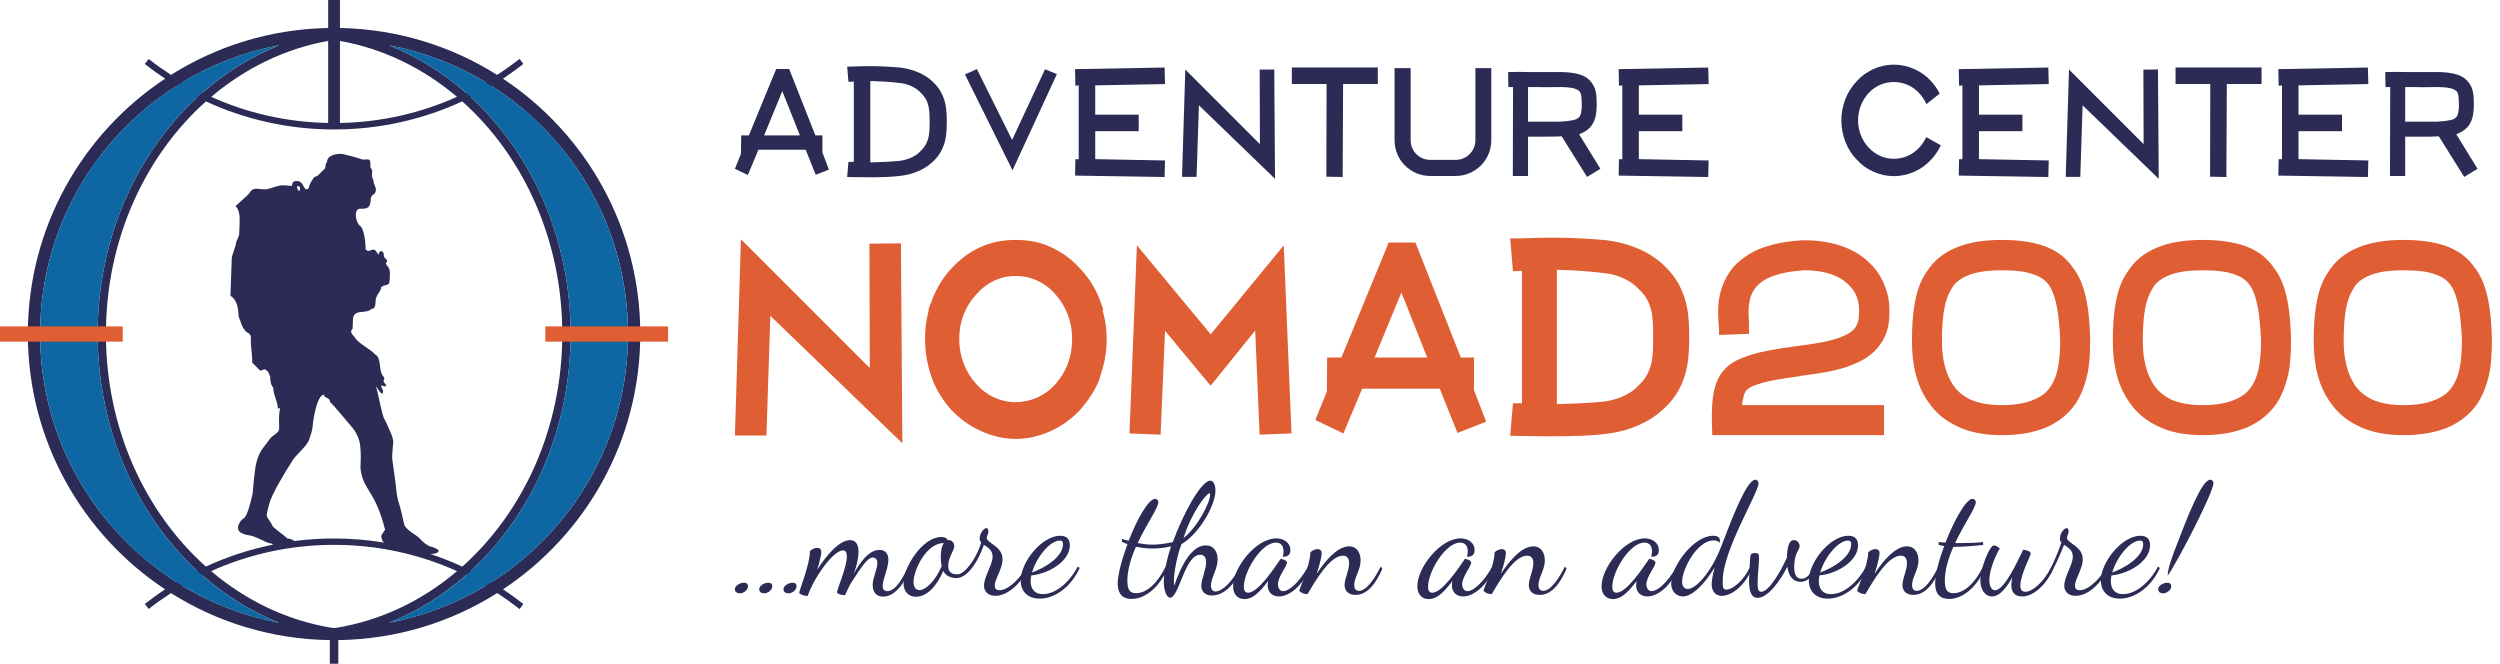 <svg width="226" height="60" viewBox="0 0 226 60" fill="none" xmlns="http://www.w3.org/2000/svg">
<path d="M44.443 52.622C43.835 52.256 43.212 51.912 42.575 51.593C48.073 46.517 51.582 38.818 51.582 30.196C51.582 21.569 48.071 13.868 42.57 8.792C43.207 8.473 43.829 8.129 44.437 7.764C51.85 12.479 56.773 20.761 56.773 30.196C56.773 39.629 51.853 47.907 44.443 52.622ZM35.175 56.295C37.702 55.289 40.038 53.829 42.11 52.008C42.718 52.306 43.312 52.628 43.894 52.969C41.252 54.56 38.31 55.701 35.175 56.295ZM34.015 56.49C34.296 56.45 34.575 56.401 34.853 56.352C34.575 56.401 34.296 56.45 34.015 56.49ZM26.345 56.485C26.088 56.448 25.835 56.403 25.581 56.359C25.834 56.403 26.088 56.448 26.345 56.485ZM27.593 56.638C27.361 56.615 27.131 56.584 26.901 56.556C27.131 56.584 27.361 56.615 27.593 56.638ZM29.048 56.738C28.803 56.727 28.561 56.71 28.318 56.693C28.561 56.71 28.803 56.727 29.048 56.738ZM18.296 52.006C20.372 53.831 22.713 55.294 25.247 56.299C22.103 55.706 19.153 54.565 16.505 52.97C17.089 52.627 17.686 52.305 18.296 52.006ZM3.624 30.196C3.624 20.76 8.547 12.479 15.961 7.764C16.571 8.131 17.196 8.476 17.836 8.796C12.337 13.871 8.828 21.572 8.828 30.196C8.828 38.816 12.335 46.514 17.83 51.589C17.19 51.91 16.565 52.255 15.955 52.622C8.545 47.907 3.624 39.629 3.624 30.196ZM25.252 4.09C22.719 5.095 20.378 6.556 18.301 8.381C17.69 8.082 17.094 7.76 16.51 7.418C19.158 5.823 22.108 4.682 25.252 4.09ZM26.383 3.9C26.08 3.943 25.78 3.995 25.481 4.049C25.78 3.995 26.08 3.943 26.383 3.9ZM27.615 3.75C27.32 3.778 27.029 3.816 26.738 3.854C27.029 3.816 27.32 3.778 27.615 3.75ZM29.667 3.636C29.106 3.647 28.55 3.675 27.998 3.72C28.55 3.675 29.106 3.647 29.667 3.636V3.636ZM33.602 3.847C33.333 3.813 33.064 3.777 32.792 3.75C33.064 3.777 33.333 3.813 33.602 3.847ZM32.539 3.731C31.942 3.679 31.338 3.648 30.731 3.636V3.636C31.339 3.648 31.942 3.679 32.539 3.731ZM43.887 7.417C43.306 7.758 42.712 8.079 42.105 8.376C40.034 6.558 37.7 5.1 35.175 4.095C38.308 4.689 41.248 5.828 43.887 7.417ZM30.731 11.117V3.698C34.66 4.399 38.268 6.175 41.311 8.753C38.072 10.21 34.494 11.044 30.731 11.117ZM29.667 11.117C25.905 11.045 22.33 10.212 19.094 8.757C22.135 6.18 25.741 4.403 29.667 3.7V11.117ZM38.891 50.077C39.239 50.088 39.641 50.014 39.649 49.768C39.65 49.659 39.071 49.412 38.871 49.402C38.607 49.292 38.188 48.973 37.89 48.623C37.693 48.398 36.754 47.947 36.553 47.459C36.409 46.865 36.213 45.926 36.091 45.582C35.845 44.871 35.829 44.249 35.745 43.583C35.422 41.007 35.391 41.843 35.54 40.058C35.638 39.692 35.148 38.703 34.773 37.921C34.551 37.669 34.208 35.642 33.994 34.918C34.038 34.966 34.602 35.96 34.62 35.432C34.63 35.136 34.448 35.064 34.457 34.825C34.689 34.951 35.114 35.011 34.806 34.681C34.48 34.333 34.913 34.314 34.667 34.045C34.184 33.548 34.532 32.385 33.925 32.049C33.417 31.512 32.73 31.261 32.172 30.65C32.023 30.333 31.496 30.067 31.877 29.714C31.887 29.453 31.897 29.189 31.904 28.927C31.942 27.834 33.025 28.462 33.604 27.922C33.933 27.934 33.943 27.497 33.953 27.194C33.971 26.651 34.44 26.384 34.457 25.963C34.779 25.662 35.199 25.91 35.218 25.389C35.234 24.88 35.355 24.395 34.986 23.993C34.759 23.749 34.993 23.809 35.002 23.531C34.858 23.376 34.689 23.283 34.695 23.059C34.709 22.619 34.249 22.56 34.232 23.044C34.075 22.868 33.963 22.572 33.786 22.566C33.469 22.555 33.349 22.855 33.048 22.54C33.062 22.117 32.953 20.627 32.505 20.38C32.072 19.916 32.006 18.851 32.563 18.869C33.289 18.894 33.492 18.731 33.518 17.978C33.533 17.528 33.966 17.65 33.981 17.18C33.992 16.886 33.751 16.613 33.761 16.322C33.574 15.908 33.63 15.86 33.648 15.391C33.511 15.1 33.473 15.295 33.486 14.924C33.513 14.098 33.126 14.552 32.661 14.387C32.117 14.194 31.571 14.065 30.93 13.912C30.386 13.892 29.584 14.007 29.561 14.651C29.318 14.889 29.547 15.225 29.214 15.38C28.999 15.577 28.736 15.983 28.453 15.974C28.241 16.17 27.928 16.711 27.917 17C27.427 17.468 27.536 16.385 26.876 16.363C26.566 16.352 26.412 16.442 26.399 16.809C26.148 16.8 25.904 16.758 25.656 16.749C25.101 16.73 24.654 17.01 24.098 17.106C23.565 17.198 22.914 16.772 22.538 17.464C22.557 17.507 21.388 18.537 21.297 18.624C21.678 19.042 21.678 19.608 21.659 20.163C21.647 20.515 21.642 20.706 21.628 21.085C21.616 21.466 21.329 21.708 21.314 22.139C21.215 22.494 20.959 23.092 20.949 23.376C20.912 24.443 20.871 25.628 20.834 26.746C21.439 27.076 21.575 28.009 21.556 28.575C21.805 29.119 21.791 29.496 22.248 29.987C22.658 30.209 22.699 30.314 22.682 30.786C22.66 31.444 22.821 32.112 22.798 32.779C23.071 33.059 23.259 33.227 23.515 33.495C23.834 33.508 23.844 33.233 24.116 33.517C24.34 33.639 24.268 33.824 24.424 33.99C24.41 34.368 24.473 34.813 24.712 35.063C24.69 35.688 25.13 36.325 25.109 36.926C25.599 36.944 25.132 36.335 25.237 38.692C25.255 39.128 24.806 39.23 24.466 39.592C23.796 40.531 23.378 40.775 23.107 42.133C23.043 42.448 22.846 44.355 22.835 44.644C22.232 47.276 22.036 46.693 21.757 47.099C21.27 47.81 21.525 48.212 22.428 48.384C23.054 48.404 24.073 49.127 24.577 49.145C24.612 49.182 24.654 49.207 24.696 49.232C22.57 49.66 20.532 50.332 18.612 51.218C13.107 46.302 9.575 38.714 9.575 30.196C9.575 21.673 13.11 14.083 18.619 9.167C22.142 10.793 26.064 11.704 30.199 11.704C34.336 11.704 38.261 10.792 41.786 9.164C47.297 14.08 50.832 21.673 50.832 30.196C50.832 38.717 47.3 46.306 41.792 51.221C40.852 50.787 39.884 50.406 38.891 50.077ZM26.859 16.825C26.988 16.797 27.077 16.847 27.133 16.973C27.114 17.497 26.848 17.183 26.859 16.825ZM25.986 48.68C25.741 48.419 24.727 47.746 24.625 47.528C24.148 46.499 23.923 47.065 24.326 45.609C24.517 44.739 25.754 42.706 26.419 41.673C26.702 41.159 27.558 40.511 27.878 39.903C28.053 39.495 28.26 38.805 28.27 38.518C28.284 38.082 28.644 35.661 29.297 35.684C29.285 36.038 29.845 35.883 29.83 36.347C30.043 36.464 31.494 38.262 31.754 38.544C32.186 39.001 32.502 39.699 32.565 40.305C32.642 41.056 32.613 41.562 32.586 42.336C32.808 44.344 33.896 44.238 34.813 47.894C34.407 48.449 34.407 48.429 34.577 48.903C34.63 48.958 34.676 49.006 34.72 49.05C33.248 48.808 31.739 48.679 30.199 48.679C28.984 48.679 27.787 48.758 26.613 48.909C26.471 48.794 26.211 48.687 25.986 48.68ZM30.055 56.763C25.976 56.11 22.231 54.294 19.089 51.63C22.479 50.104 26.239 49.254 30.199 49.254C34.16 49.254 37.924 50.104 41.317 51.632C38.17 54.298 34.421 56.113 30.335 56.762C31.51 56.756 32.664 56.67 33.797 56.518C32.62 56.677 31.42 56.767 30.199 56.767C30.151 56.767 30.103 56.763 30.055 56.763ZM57.881 30.196C57.881 20.554 52.948 12.068 45.472 7.113C46.103 6.694 46.717 6.251 47.311 5.783L46.969 5.32C46.316 5.835 45.637 6.316 44.937 6.77C40.809 4.168 35.948 2.629 30.731 2.53V-3.43323e-05H29.667V2.53C24.449 2.629 19.587 4.168 15.459 6.77C14.767 6.321 14.094 5.844 13.447 5.335L13.087 5.783C13.681 6.251 14.294 6.694 14.926 7.112C7.449 12.068 2.517 20.554 2.517 30.196C2.517 39.834 7.447 48.318 14.92 53.274C14.29 53.691 13.679 54.134 13.087 54.6L13.447 55.05C14.093 54.542 14.764 54.066 15.455 53.617C19.623 56.246 24.539 57.792 29.815 57.864V60H30.582V57.864C35.858 57.792 40.775 56.246 44.943 53.616C45.64 54.069 46.318 54.55 46.969 55.064L47.311 54.6C46.719 54.134 46.107 53.691 45.478 53.274C52.951 48.317 57.881 39.834 57.881 30.196Z" fill="#2B2B55"/>
<path d="M25.264 4.085C12.944 6.396 3.624 17.207 3.624 30.196C3.624 43.185 12.944 53.993 25.264 56.306C15.691 52.516 8.828 42.256 8.828 30.196C8.828 18.133 15.691 7.876 25.264 4.085Z" fill="#0E67A3"/>
<path d="M35.157 4.087C44.724 7.884 51.582 18.137 51.582 30.196C51.582 42.251 44.724 52.505 35.157 56.302C47.463 53.98 56.773 43.175 56.773 30.196C56.773 17.215 47.463 6.41 35.157 4.087Z" fill="#0E67A3"/>
<path d="M0 30.887H11.098V29.503H0V30.887Z" fill="#DF5E33"/>
<path d="M49.299 30.887H60.395V29.503H49.299V30.887Z" fill="#DF5E33"/>
<path d="M66.434 53.258C66.434 52.949 66.885 52.681 67.251 52.681C67.476 52.681 67.616 52.765 67.616 53.018C67.616 53.3 67.251 53.638 66.885 53.638C66.646 53.638 66.434 53.526 66.434 53.258Z" fill="#2B2B55"/>
<path d="M68.632 53.258C68.632 52.949 69.082 52.681 69.448 52.681C69.673 52.681 69.814 52.765 69.814 53.018C69.814 53.3 69.448 53.638 69.082 53.638C68.843 53.638 68.632 53.526 68.632 53.258Z" fill="#2B2B55"/>
<path d="M70.828 53.258C70.828 52.949 71.278 52.681 71.644 52.681C71.869 52.681 72.009 52.765 72.009 53.018C72.009 53.3 71.644 53.638 71.278 53.638C71.039 53.638 70.828 53.526 70.828 53.258Z" fill="#2B2B55"/>
<path d="M75.668 53.526C75.668 53.272 76.555 51.275 76.555 50.289C76.555 49.965 76.456 49.754 76.203 49.754C75.387 49.754 73.698 51.978 73.009 53.878C72.742 53.878 72.249 53.723 72.249 53.582C72.249 53.37 73.206 51.062 73.22 49.825C73.333 49.698 73.6 49.53 73.867 49.53C74.121 49.53 74.247 49.669 74.247 49.895C74.247 50.148 74.093 50.796 73.881 51.499C74.641 50.303 75.837 48.826 76.85 48.826C77.427 48.826 77.61 49.318 77.61 49.895C77.61 50.612 77.329 51.499 77.174 51.88C77.765 50.809 78.553 49.712 79.51 49.712C80.101 49.712 80.311 50.135 80.311 50.612C80.311 51.358 79.791 52.371 79.791 52.962C79.791 53.215 79.89 53.441 80.214 53.441C80.987 53.441 81.662 52.175 82.099 51.217L82.268 51.414C81.818 52.597 80.959 53.934 79.833 53.934C79.172 53.934 78.891 53.469 78.891 52.906C78.891 52.216 79.313 51.457 79.313 50.908C79.313 50.542 79.116 50.401 78.905 50.401C78.441 50.401 77.933 51.161 77.062 52.498C76.766 52.949 76.569 53.427 76.386 53.807C76.161 53.807 75.668 53.723 75.668 53.526Z" fill="#2B2B55"/>
<path d="M85.129 51.176C85.073 50.95 85.045 50.697 85.045 50.374C85.045 49.74 85.157 49.333 85.312 49.093C83.722 49.093 82.582 51.555 82.582 52.625C82.582 53.061 82.779 53.343 83.117 53.343C83.75 53.343 84.623 52.386 85.129 51.176ZM86.55 51.922C87.282 51.922 88.365 50.276 88.703 49.037C88.618 48.952 88.562 48.84 88.562 48.699C88.562 48.136 88.999 47.742 89.153 47.742C89.35 47.742 89.35 47.982 89.35 48.08C89.35 48.179 89.196 48.544 89.196 48.6C89.196 49.122 90.631 49.36 90.631 50.556C90.631 51.414 89.927 52.343 89.927 52.935C89.927 53.272 90.124 53.356 90.35 53.356C91.236 53.356 92.39 52.077 92.741 51.26L92.925 51.401C92.39 52.597 91.18 53.863 89.984 53.863C89.35 53.863 88.956 53.497 88.956 52.948C88.956 52.118 89.73 51.063 89.73 50.317C89.73 49.712 89.294 49.501 88.942 49.248C88.52 50.529 87.535 52.259 86.466 52.259C85.931 52.259 85.495 52.048 85.27 51.611C84.679 52.991 83.793 53.947 82.807 53.947C82.089 53.947 81.681 53.441 81.681 52.724C81.681 51.232 83.412 48.544 85.087 48.544C85.438 48.544 85.607 48.671 85.692 48.84C85.72 48.826 85.748 48.826 85.79 48.826C86.142 48.826 86.269 49.205 86.269 49.375C86.269 49.727 85.72 50.401 85.72 51.147C85.72 51.667 85.959 51.922 86.55 51.922Z" fill="#2B2B55"/>
<path d="M93.296 51.752C94.295 51.401 96.096 50.401 96.096 49.192C96.096 48.981 96.04 48.867 95.8 48.867C94.9 48.867 93.676 50.415 93.296 51.752ZM93.225 52.019C93.184 52.203 93.169 52.386 93.169 52.527C93.169 53.103 93.409 53.708 94.281 53.708C95.477 53.708 96.729 52.568 97.433 51.217L97.602 51.344C96.842 53.033 95.378 54.116 93.986 54.116C92.846 54.116 92.269 53.399 92.269 52.484C92.269 50.809 94.182 48.432 95.843 48.432C96.279 48.432 96.715 48.6 96.715 49.29C96.715 50.726 94.829 51.865 93.225 52.019Z" fill="#2B2B55"/>
<path d="M106.994 48.643C108.288 47.601 109.4 45.421 109.4 44.703C109.4 44.619 109.385 44.59 109.343 44.59C109.062 44.59 107.697 46.349 106.994 48.643ZM105.868 49.389C105.22 49.543 104.657 49.586 104.137 49.586C103.616 49.586 103.152 49.515 102.687 49.431C102.251 50.43 101.913 51.499 101.913 52.498C101.913 53.314 102.139 53.624 102.702 53.624C103.673 53.624 104.657 52.695 105.375 51.217C105.502 50.599 105.628 50.092 105.868 49.389ZM104.207 49.234C104.713 49.234 105.277 49.163 106.023 49.008C106.994 46.335 108.598 43.45 109.413 43.45C109.751 43.45 109.878 43.957 109.878 44.337C109.878 45.646 108.471 48.193 106.81 49.192C106.458 50.022 106.121 51.71 106.121 52.47C106.121 52.681 106.135 52.822 106.149 52.949C106.81 51.021 107.753 49.304 109.005 49.304C109.779 49.304 110.075 49.951 110.075 50.57C110.075 51.443 109.47 52.245 109.47 52.935C109.47 53.314 109.653 53.469 109.892 53.469C110.525 53.469 111.524 52.442 112.087 51.217L112.27 51.387C111.679 52.765 110.652 53.835 109.568 53.835C108.921 53.835 108.598 53.455 108.598 52.949C108.598 52.357 109.033 51.499 109.033 50.824C109.033 50.332 108.795 50.148 108.499 50.148C107.106 50.148 106.585 54.032 105.783 54.032C105.431 54.032 105.206 53.314 105.206 52.568C105.206 52.4 105.22 52.203 105.249 51.992C104.531 53.258 103.433 54.145 102.294 54.145C101.477 54.145 101.041 53.681 101.041 52.751C101.041 51.922 101.449 50.458 101.928 49.178C101.745 49.149 101.576 49.037 101.421 48.981V48.728C101.562 48.741 101.773 48.854 102.04 48.867C102.828 46.842 103.842 45.097 104.418 45.097C104.559 45.097 104.713 45.209 104.713 45.406C104.713 45.899 103.658 47.362 102.842 49.093C103.307 49.178 103.729 49.234 104.207 49.234Z" fill="#2B2B55"/>
<path d="M116.34 50.865C116.34 51.19 115.524 52.146 115.524 52.822C115.524 53.103 115.665 53.441 116.002 53.441C116.51 53.441 117.41 52.709 118.254 51.217L118.395 51.358C117.804 52.879 116.608 53.919 115.609 53.919C114.919 53.919 114.596 53.427 114.596 52.935C114.596 52.822 114.61 52.681 114.638 52.527C113.822 53.61 113.202 54.158 112.513 54.158C111.922 54.158 111.472 53.779 111.472 52.991C111.472 51.316 113.54 48.671 115.369 48.671C116.101 48.671 116.65 49.093 116.65 49.727C116.65 50.191 116.369 50.332 115.961 50.332C116.002 50.177 116.031 49.994 116.031 49.839C116.031 49.416 115.848 49.051 115.341 49.051C114.019 49.051 112.443 51.667 112.443 53.033C112.443 53.413 112.569 53.582 112.822 53.582C113.695 53.582 115.088 51.528 115.777 50.514C115.946 50.542 116.34 50.655 116.34 50.865Z" fill="#2B2B55"/>
<path d="M118.455 49.938C118.568 49.81 118.835 49.642 119.102 49.642C119.355 49.642 119.482 49.783 119.482 50.007C119.482 50.303 119.285 51.091 119.032 51.865C119.778 50.726 120.889 49.389 121.959 49.389C122.691 49.389 123 50.022 123 50.655C123 51.528 122.423 52.189 122.423 52.879C122.423 53.272 122.606 53.413 122.845 53.413C123.549 53.413 124.295 52.259 124.815 51.217L124.97 51.401C124.379 52.78 123.591 53.779 122.536 53.779C121.874 53.779 121.551 53.399 121.551 52.879C121.551 52.301 121.959 51.584 121.959 50.923C121.959 50.401 121.72 50.233 121.396 50.233C120.228 50.233 118.934 52.469 118.202 53.708C117.907 53.708 117.611 53.609 117.456 53.399C117.456 53.23 118.441 51.161 118.455 49.938Z" fill="#2B2B55"/>
<path d="M132.996 50.865C132.996 51.19 132.179 52.146 132.179 52.822C132.179 53.103 132.32 53.441 132.658 53.441C133.165 53.441 134.065 52.709 134.909 51.217L135.05 51.358C134.459 52.879 133.263 53.919 132.264 53.919C131.574 53.919 131.251 53.427 131.251 52.935C131.251 52.822 131.265 52.681 131.293 52.527C130.477 53.61 129.857 54.158 129.168 54.158C128.577 54.158 128.127 53.779 128.127 52.991C128.127 51.316 130.195 48.671 132.025 48.671C132.756 48.671 133.305 49.093 133.305 49.727C133.305 50.191 133.024 50.332 132.616 50.332C132.658 50.177 132.686 49.994 132.686 49.839C132.686 49.416 132.503 49.051 131.997 49.051C130.674 49.051 129.098 51.667 129.098 53.033C129.098 53.413 129.224 53.582 129.478 53.582C130.35 53.582 131.743 51.528 132.433 50.514C132.602 50.542 132.996 50.655 132.996 50.865Z" fill="#2B2B55"/>
<path d="M135.108 49.937C135.221 49.81 135.489 49.642 135.756 49.642C136.009 49.642 136.136 49.783 136.136 50.007C136.136 50.303 135.939 51.091 135.686 51.865C136.431 50.726 137.543 49.389 138.612 49.389C139.344 49.389 139.653 50.022 139.653 50.655C139.653 51.528 139.077 52.189 139.077 52.879C139.077 53.272 139.259 53.412 139.499 53.412C140.202 53.412 140.948 52.259 141.469 51.217L141.623 51.401C141.032 52.78 140.245 53.779 139.189 53.779C138.528 53.779 138.204 53.399 138.204 52.879C138.204 52.301 138.612 51.584 138.612 50.923C138.612 50.401 138.373 50.233 138.049 50.233C136.881 50.233 135.587 52.469 134.855 53.708C134.559 53.708 134.264 53.609 134.109 53.399C134.109 53.23 135.094 51.161 135.108 49.937Z" fill="#2B2B55"/>
<path d="M149.651 50.865C149.651 51.19 148.834 52.146 148.834 52.822C148.834 53.103 148.975 53.441 149.313 53.441C149.82 53.441 150.72 52.709 151.564 51.217L151.705 51.358C151.114 52.879 149.918 53.919 148.919 53.919C148.229 53.919 147.906 53.427 147.906 52.935C147.906 52.822 147.92 52.681 147.948 52.527C147.132 53.61 146.513 54.158 145.823 54.158C145.232 54.158 144.782 53.779 144.782 52.991C144.782 51.316 146.851 48.671 148.68 48.671C149.411 48.671 149.96 49.093 149.96 49.727C149.96 50.191 149.679 50.332 149.271 50.332C149.313 50.177 149.341 49.994 149.341 49.839C149.341 49.416 149.158 49.051 148.652 49.051C147.329 49.051 145.753 51.667 145.753 53.033C145.753 53.413 145.88 53.582 146.133 53.582C147.005 53.582 148.398 51.528 149.088 50.514C149.257 50.542 149.651 50.655 149.651 50.865Z" fill="#2B2B55"/>
<path d="M154.917 48.854C153.398 48.854 152.061 51.485 152.061 52.568C152.061 52.991 152.258 53.244 152.567 53.244C153.327 53.244 154.706 51.725 155.607 49.375C156.648 46.658 157.914 43.366 158.688 43.366C158.843 43.366 158.97 43.506 158.97 43.69C158.97 44.577 155.733 49.727 155.733 52.512C155.733 53.047 155.733 53.3 156.057 53.3C156.634 53.3 157.633 52.498 158.224 51.217L158.393 51.344C157.844 52.794 156.62 53.863 155.663 53.863C154.96 53.863 154.734 53.3 154.734 52.807C154.734 52.484 154.833 51.949 155.002 51.302C154.087 52.807 152.989 53.919 152.131 53.919C151.653 53.919 151.076 53.567 151.076 52.738C151.076 51.176 153.116 48.432 154.861 48.432C155.255 48.432 155.48 48.573 155.48 48.867C155.48 48.938 155.466 48.995 155.452 49.064C155.354 48.925 155.171 48.854 154.917 48.854Z" fill="#2B2B55"/>
<path d="M164.151 51.414C163.743 52.357 163.208 52.597 162.758 52.597C162.138 52.597 161.702 52.147 161.576 51.232C160.886 52.597 159.789 54.046 158.888 54.046C158.297 54.046 158.114 53.413 158.114 52.498C158.114 52.47 158.128 51.963 158.199 50.655C158.227 50.148 158.241 49.994 158.649 49.994C158.973 49.994 159.015 50.092 159.015 50.444C159.015 51.063 158.888 51.978 158.888 52.709C158.888 53.258 158.958 53.497 159.212 53.497C159.901 53.497 160.943 51.725 161.533 50.415C161.576 49.149 161.829 48.826 162.181 48.826C162.533 48.826 162.687 49.163 162.687 49.36C162.687 49.727 162.195 49.994 162.195 51.246C162.195 51.71 162.265 52.315 162.856 52.315C163.25 52.315 163.602 52.048 163.968 51.275L164.151 51.414Z" fill="#2B2B55"/>
<path d="M164.548 51.752C165.547 51.401 167.348 50.401 167.348 49.192C167.348 48.981 167.292 48.867 167.052 48.867C166.152 48.867 164.928 50.415 164.548 51.752ZM164.477 52.019C164.436 52.203 164.421 52.386 164.421 52.527C164.421 53.103 164.661 53.708 165.533 53.708C166.729 53.708 167.981 52.568 168.685 51.217L168.853 51.344C168.094 53.033 166.63 54.116 165.238 54.116C164.098 54.116 163.521 53.399 163.521 52.484C163.521 50.809 165.434 48.432 167.095 48.432C167.531 48.432 167.967 48.6 167.967 49.29C167.967 50.726 166.081 51.865 164.477 52.019Z" fill="#2B2B55"/>
<path d="M168.885 49.937C168.998 49.81 169.266 49.642 169.533 49.642C169.786 49.642 169.913 49.783 169.913 50.007C169.913 50.303 169.716 51.091 169.463 51.865C170.208 50.726 171.32 49.389 172.389 49.389C173.121 49.389 173.43 50.022 173.43 50.655C173.43 51.528 172.853 52.189 172.853 52.879C172.853 53.272 173.036 53.412 173.276 53.412C173.979 53.412 174.725 52.259 175.246 51.217L175.4 51.401C174.809 52.78 174.022 53.779 172.966 53.779C172.305 53.779 171.981 53.399 171.981 52.879C171.981 52.301 172.389 51.584 172.389 50.923C172.389 50.401 172.15 50.233 171.826 50.233C170.658 50.233 169.364 52.469 168.632 53.708C168.336 53.708 168.041 53.609 167.886 53.399C167.886 53.23 168.871 51.161 168.885 49.937Z" fill="#2B2B55"/>
<path d="M179.273 49.261C178.246 49.375 177.43 49.431 176.796 49.431H176.585C176.149 50.43 175.812 51.499 175.812 52.498C175.812 53.314 176.036 53.624 176.599 53.624C177.57 53.624 178.555 52.695 179.273 51.217L179.456 51.358C178.78 52.949 177.514 54.145 176.192 54.145C175.375 54.145 174.939 53.681 174.939 52.751C174.939 51.922 175.277 50.641 175.755 49.36C175.572 49.333 175.403 49.304 175.249 49.248V48.995C175.39 49.008 175.6 49.037 175.868 49.051C176.656 47.025 177.739 45.097 178.316 45.097C178.457 45.097 178.611 45.209 178.611 45.406C178.611 45.899 177.556 47.362 176.74 49.093H177.26C177.88 49.093 178.57 49.079 179.273 49.008V49.261Z" fill="#2B2B55"/>
<path d="M183.581 50.05C183.581 50.205 182.638 51.992 182.638 52.935C182.638 53.272 182.766 53.497 183.103 53.497C183.694 53.497 184.763 52.667 185.453 51.217L185.636 51.344C185.031 52.864 183.806 53.919 182.807 53.919C182.061 53.919 181.823 53.455 181.823 52.879C181.823 52.653 181.865 52.413 181.921 52.175C181.4 53.103 180.781 53.919 180.078 53.919C179.445 53.919 179.022 53.258 179.022 52.498C179.022 51.429 179.838 49.304 180.26 49.304C180.359 49.304 180.627 49.416 180.781 49.586C180.472 50.064 179.838 51.471 179.838 52.413C179.838 52.653 179.881 53.356 180.345 53.356C181.218 53.356 182.371 50.74 182.906 49.684C183.061 49.712 183.581 49.81 183.581 50.05Z" fill="#2B2B55"/>
<path d="M185.216 51.71C185.469 51.217 185.948 50.233 186.356 49.037C186.271 48.952 186.215 48.84 186.215 48.699C186.215 48.136 186.651 47.742 186.806 47.742C187.003 47.742 187.003 47.982 187.003 48.08C187.003 48.179 186.848 48.544 186.848 48.6C186.848 49.122 188.283 49.36 188.283 50.556C188.283 51.414 187.58 52.343 187.58 52.935C187.58 53.272 187.777 53.356 188.002 53.356C188.888 53.356 190.042 52.077 190.394 51.26L190.577 51.401C190.042 52.597 188.832 53.863 187.636 53.863C187.003 53.863 186.609 53.497 186.609 52.948C186.609 52.118 187.383 51.062 187.383 50.317C187.383 49.712 186.947 49.501 186.595 49.248C186.158 50.359 185.638 51.443 185.342 51.949L185.216 51.71Z" fill="#2B2B55"/>
<path d="M190.947 51.752C191.946 51.401 193.747 50.401 193.747 49.192C193.747 48.981 193.691 48.867 193.451 48.867C192.551 48.867 191.326 50.415 190.947 51.752ZM190.876 52.019C190.834 52.203 190.82 52.386 190.82 52.527C190.82 53.103 191.059 53.708 191.931 53.708C193.127 53.708 194.38 52.568 195.083 51.217L195.252 51.344C194.493 53.033 193.029 54.116 191.636 54.116C190.496 54.116 189.919 53.399 189.919 52.484C189.919 50.809 191.833 48.432 193.494 48.432C193.929 48.432 194.366 48.6 194.366 49.29C194.366 50.726 192.48 51.865 190.876 52.019Z" fill="#2B2B55"/>
<path d="M196.731 49.375C197.773 46.658 199.04 43.365 199.813 43.365C199.968 43.365 200.095 43.506 200.095 43.69C200.095 44.478 196.999 50.529 195.958 52.048C195.958 51.373 196.422 50.177 196.731 49.375ZM195.099 53.258C195.099 52.949 195.55 52.681 195.916 52.681C196.141 52.681 196.281 52.765 196.281 53.018C196.281 53.3 195.916 53.638 195.55 53.638C195.311 53.638 195.099 53.526 195.099 53.258Z" fill="#2B2B55"/>
<path d="M78.595 22.028L78.63 33.276L66.981 21.628L66.436 39.372H69.285L69.639 28.55L81.573 40.073L81.445 22.001L78.595 22.028Z" fill="#DF5E33"/>
<path d="M95.4 34.738C94.467 35.779 93.189 36.353 91.801 36.353C90.458 36.353 89.204 35.78 88.27 34.738C87.252 33.611 86.713 32.197 86.713 30.65C86.713 29.09 87.252 27.687 88.274 26.593C89.19 25.535 90.446 24.948 91.801 24.948C93.2 24.948 94.48 25.535 95.405 26.602C96.396 27.703 96.922 29.105 96.922 30.65C96.922 32.222 96.396 33.636 95.4 34.738ZM99.665 28.04L99.746 28.013L99.546 27.431C99.506 27.382 99.477 27.315 99.466 27.229L99.446 27.167C99.039 26.08 98.442 25.118 97.676 24.32C96.948 23.493 96.076 22.842 95.077 22.376C94.123 21.913 93.063 21.689 91.835 21.689C90.603 21.689 89.543 21.914 88.56 22.375C87.605 22.82 86.756 23.455 85.964 24.315C85.245 25.097 84.669 26.039 84.254 27.114C84.225 27.173 84.211 27.197 84.204 27.222V27.359L84.127 27.42L83.909 28.054L83.958 28.078L83.888 28.343C83.712 29.018 83.626 29.772 83.626 30.65C83.626 31.696 83.773 32.672 84.087 33.721L84.334 34.432C84.711 35.333 85.266 36.222 85.97 37.026C86.778 37.869 87.638 38.493 88.59 38.924C90.792 39.955 92.995 39.9 95.077 38.926C96.049 38.471 96.946 37.812 97.671 37.02C98.413 36.173 98.98 35.284 99.352 34.385L99.546 33.733C99.886 32.707 100.044 31.731 100.044 30.65C100.044 29.832 99.948 29.078 99.749 28.346L99.665 28.04Z" fill="#DF5E33"/>
<path d="M109.447 30.222L102.775 22.175L102.105 39.181L104.919 39.291L105.318 29.901L109.442 34.87L113.469 29.883L113.869 39.291L116.753 39.18L116.051 22.18L109.447 30.222Z" fill="#DF5E33"/>
<path d="M124.264 32.319L126.686 26.437L129.02 32.319H124.264ZM133.248 32.319H132.058L127.954 21.928H125.538L121.265 32.319H119.974L119.95 35.391L118.906 37.969L121.446 39.184L123.14 35.133H130.155L131.756 39.136L134.345 38.117L133.248 35.265V32.319Z" fill="#DF5E33"/>
<path d="M149.446 30.787C149.446 32.052 149.35 32.802 149.115 33.375C148.906 33.966 148.594 34.415 148.007 34.964C147.353 35.653 146.177 36.164 144.878 36.317C143.801 36.417 142.493 36.489 141.086 36.523L140.741 36.532V24.392L141.086 24.401C142.388 24.433 143.699 24.529 144.88 24.677C146.038 24.744 147.277 25.265 148.015 26.003C148.58 26.53 148.902 26.983 149.118 27.558L149.139 27.643C149.357 28.184 149.446 28.937 149.446 30.206V30.787ZM150.383 23.955C149.147 22.785 147.332 21.991 145.272 21.721C143.568 21.561 141.946 21.484 140.325 21.484C139.381 21.484 138.58 21.512 138.011 21.532C137.692 21.544 137.444 21.552 137.284 21.552H136.521L136.771 24.523L137.586 24.488V36.455H136.772L136.521 39.384L137.192 39.406L137.352 39.406C137.481 39.406 137.696 39.41 137.977 39.415C138.515 39.425 139.302 39.44 140.223 39.44C142.237 39.44 143.865 39.4 145.27 39.205C147.264 38.975 149.125 38.161 150.383 36.969C151.2 36.238 151.802 35.352 152.179 34.328C152.553 33.363 152.705 32.239 152.705 30.445C152.705 28.692 152.548 27.554 152.182 26.64C151.71 25.323 150.973 24.514 150.383 23.955Z" fill="#DF5E33"/>
<path d="M162.528 34.029L162.899 33.963C164.625 33.731 166.41 33.492 167.842 32.808C168.794 32.395 169.547 31.789 170.029 31.048C170.547 30.305 170.796 29.451 170.796 28.428C170.831 27.471 170.716 26.689 170.445 26.026L170.437 26.005C170.17 25.204 169.737 24.501 169.151 23.915C168.441 23.171 167.578 22.628 166.508 22.251C165.509 21.906 164.376 21.724 163.236 21.724H162.996C161.586 21.786 160.31 22.032 159.184 22.454C158.233 22.834 157.41 23.383 156.746 24.08C156.036 24.921 155.59 25.896 155.399 27.048C155.277 27.901 155.326 28.699 155.361 29.282L155.369 29.4C155.369 29.474 155.378 29.521 155.384 29.564C155.395 29.633 155.403 29.698 155.403 29.762V30.279L158.115 30.179L158.11 29.195C158.04 28.152 157.953 26.854 158.78 25.916C159.517 25.068 160.911 24.583 163.042 24.435L163.168 24.435C164.965 24.435 166.363 24.921 167.209 25.843C167.84 26.472 168.126 27.319 168.049 28.351C168.05 29.367 167.677 29.923 166.721 30.343C165.613 30.863 163.885 31.105 162.354 31.292C160.438 31.57 158.832 31.804 157.486 32.362C156.809 32.627 155.854 33.111 155.302 34.28C154.889 35.139 154.72 36.294 154.754 38.028L154.787 39.338H170.317V36.627H157.466L157.539 36.23C157.601 35.892 157.674 35.622 157.74 35.49C157.854 35.263 157.994 35.115 158.481 34.891C159.59 34.439 161.083 34.231 162.528 34.029Z" fill="#DF5E33"/>
<path d="M185.32 35.021C184.985 35.504 184.525 35.857 183.879 36.122C183.149 36.451 182.133 36.627 180.948 36.627C179.811 36.627 178.833 36.444 178.039 36.083C177.37 35.729 176.897 35.314 176.532 34.768C175.891 33.788 175.553 32.448 175.553 30.89C175.553 29.171 175.657 27.268 176.417 26.121L176.457 26.03C176.761 25.537 177.213 25.179 177.88 24.904C178.617 24.589 179.622 24.435 180.948 24.435C182.316 24.435 183.22 24.558 183.91 24.835C184.463 25.019 184.897 25.327 185.219 25.769C185.922 26.805 186.135 28.504 186.24 30.737L186.241 30.753C186.241 32.843 185.956 34.159 185.32 35.021ZM187.415 24.225C186.792 23.306 185.951 22.666 184.829 22.249C183.722 21.868 182.486 21.689 180.948 21.689C179.313 21.689 177.968 21.916 176.837 22.382C175.667 22.869 174.801 23.575 174.191 24.541C173.637 25.322 173.276 26.294 173.077 27.525C172.914 28.433 172.842 29.468 172.842 30.89C172.842 33.132 173.338 34.963 174.317 36.334C174.947 37.279 175.809 38.01 176.886 38.516C177.982 39.062 179.346 39.338 180.948 39.338C182.513 39.338 183.824 39.111 184.955 38.645C186.079 38.15 186.915 37.49 187.58 36.571C188.084 35.846 188.448 34.951 188.72 33.759C188.88 32.956 188.952 32.008 188.952 30.684C188.917 29.229 188.811 28.096 188.616 27.127C188.359 25.875 187.977 24.952 187.415 24.225Z" fill="#DF5E33"/>
<path d="M203.477 35.02C203.142 35.504 202.682 35.857 202.035 36.123C201.306 36.451 200.29 36.627 199.106 36.627C197.969 36.627 196.99 36.444 196.197 36.083C195.526 35.728 195.053 35.313 194.69 34.768C194.048 33.788 193.71 32.448 193.71 30.89C193.71 29.171 193.814 27.269 194.574 26.121L194.614 26.03C194.918 25.537 195.37 25.179 196.038 24.904C196.775 24.589 197.781 24.435 199.106 24.435C200.474 24.435 201.377 24.558 202.067 24.835C202.62 25.019 203.054 25.327 203.377 25.769C204.079 26.805 204.292 28.503 204.397 30.737L204.398 30.753C204.398 32.842 204.114 34.158 203.477 35.02ZM205.572 24.225C204.95 23.306 204.108 22.666 202.988 22.249C201.879 21.868 200.643 21.689 199.106 21.689C197.47 21.689 196.126 21.916 194.995 22.382C193.825 22.869 192.959 23.575 192.348 24.541C191.794 25.323 191.433 26.295 191.234 27.525C191.071 28.436 190.999 29.472 190.999 30.89C190.999 33.132 191.495 34.964 192.475 36.334C193.104 37.278 193.967 38.01 195.043 38.516C196.139 39.062 197.504 39.338 199.106 39.338C200.67 39.338 201.981 39.111 203.114 38.645C204.236 38.15 205.072 37.49 205.737 36.571C206.241 35.849 206.604 34.953 206.877 33.759C207.038 32.956 207.109 32.008 207.109 30.684C207.074 29.224 206.967 28.091 206.773 27.127C206.517 25.874 206.135 24.951 205.572 24.225Z" fill="#DF5E33"/>
<path d="M221.639 35.02C221.304 35.503 220.844 35.856 220.196 36.122C219.466 36.451 218.45 36.627 217.265 36.627C216.129 36.627 215.151 36.444 214.358 36.083C213.687 35.729 213.213 35.314 212.85 34.767C212.208 33.786 211.87 32.446 211.87 30.89C211.87 29.171 211.974 27.268 212.736 26.121L212.775 26.031C213.077 25.538 213.529 25.18 214.198 24.904C214.934 24.589 215.939 24.435 217.265 24.435C218.633 24.435 219.536 24.558 220.226 24.835C220.781 25.019 221.216 25.327 221.537 25.77C222.241 26.809 222.453 28.506 222.557 30.737L222.557 30.753C222.557 32.843 222.274 34.159 221.639 35.02ZM223.734 24.224C223.108 23.306 222.266 22.665 221.147 22.249C220.04 21.868 218.804 21.689 217.265 21.689C215.63 21.689 214.285 21.916 213.154 22.382C211.986 22.869 211.119 23.575 210.507 24.541C209.954 25.323 209.593 26.295 209.394 27.525C209.231 28.436 209.159 29.472 209.159 30.89C209.159 33.132 209.655 34.964 210.635 36.333C211.263 37.279 212.125 38.01 213.204 38.516C214.298 39.062 215.662 39.338 217.265 39.338C218.831 39.338 220.142 39.111 221.273 38.645C222.396 38.151 223.232 37.49 223.897 36.572C224.398 35.85 224.763 34.955 225.038 33.759C225.197 32.956 225.268 32.007 225.268 30.684C225.234 29.235 225.129 28.102 224.934 27.127C224.678 25.878 224.297 24.955 223.734 24.224Z" fill="#DF5E33"/>
<path d="M69.074 12.241L70.722 8.238L72.311 12.241H69.074ZM73.741 15.802L74.932 15.333L74.347 13.778V12.241H73.711L71.341 6.237H70.167L67.698 12.241H67.006L66.98 13.913L66.435 15.259L67.607 15.82L68.561 13.537H72.836L73.741 15.802Z" fill="#2B2B55"/>
<path d="M78.677 7.327L79.045 7.336C79.801 7.355 80.565 7.41 81.254 7.497C81.961 7.537 82.701 7.85 83.162 8.31C83.504 8.628 83.701 8.908 83.837 9.267L83.86 9.343C83.985 9.674 84.037 10.122 84.037 10.855V11.191C84.037 11.945 83.978 12.396 83.833 12.749C83.707 13.106 83.508 13.393 83.153 13.724C82.749 14.15 82.051 14.456 81.251 14.55C80.621 14.609 79.861 14.65 79.045 14.671L78.677 14.68V7.327ZM77.184 7.379V14.631H76.7L76.582 16L76.797 16.007L76.883 16.007L77.248 16.012C77.558 16.018 78.012 16.026 78.543 16.026C79.7 16.026 80.635 16.003 81.436 15.892C82.558 15.763 83.599 15.308 84.3 14.643C84.755 14.237 85.087 13.746 85.297 13.18C85.506 12.64 85.59 12.008 85.59 10.994C85.59 10.003 85.503 9.363 85.3 8.855C85.036 8.121 84.627 7.673 84.3 7.363C83.621 6.719 82.578 6.265 81.439 6.115C80.467 6.025 79.534 5.98 78.602 5.98C78.059 5.98 77.597 5.996 77.27 6.008C77.083 6.014 76.938 6.019 76.844 6.019H76.583L76.699 7.4L77.184 7.379Z" fill="#2B2B55"/>
<path d="M94.469 6.261L91.494 12.651L88.312 6.246L87.231 6.726L91.531 15.396L95.543 6.7L94.469 6.261Z" fill="#2B2B55"/>
<path d="M97.212 14.394L97.186 15.874L105.28 16.001L105.319 14.506L99.009 14.387V11.858H102.94V10.365H99.009V7.718L105.319 7.599L105.28 6.105L97.186 6.25L97.212 7.746L97.515 7.726V14.394H97.212Z" fill="#2B2B55"/>
<path d="M113.875 6.293L113.896 13.028L107.152 6.284L106.854 15.987H108.17L108.382 9.521L115.262 16.166L115.193 6.28L113.875 6.293Z" fill="#2B2B55"/>
<path d="M119.902 15.973L121.377 16L121.416 7.592H124.555V6.099H116.781V7.592H119.922L119.902 15.973Z" fill="#2B2B55"/>
<path d="M134.811 12.672V6.158H133.376V12.672C133.376 13.654 132.577 14.453 131.594 14.453H129.304C128.305 14.453 127.522 13.671 127.522 12.672V6.158H126.068V12.672C126.068 13.544 126.402 14.359 127.01 14.966C127.642 15.581 128.437 15.908 129.304 15.908H131.594C132.436 15.908 133.245 15.572 133.872 14.963C134.476 14.359 134.811 13.544 134.811 12.672Z" fill="#2B2B55"/>
<path d="M138.134 7.869H138.828C139.407 7.889 140.091 7.889 140.934 7.869H140.935C142.082 7.869 142.45 8.018 142.643 8.147C142.886 8.264 142.941 8.56 142.959 8.771C143.037 9.722 142.976 10.3 142.771 10.575L142.655 10.677C142.501 10.807 142.15 10.935 141.041 10.996L141.031 10.997H138.134V7.869ZM136.779 7.869L136.759 15.908H138.134V12.352H140.014C140.312 12.349 140.632 12.352 140.96 12.334L141.173 12.321L143.469 15.993L144.674 15.259L142.756 12.142L143.121 11.972C143.337 11.871 143.537 11.722 143.769 11.489C144.047 11.158 144.216 10.776 144.28 10.312C144.348 9.883 144.359 9.419 144.316 8.704C144.279 8.28 144.187 7.951 144.035 7.707C143.851 7.377 143.609 7.13 143.285 6.936C142.75 6.65 142.006 6.513 140.962 6.513H138.177C137.564 6.494 137.032 6.494 136.491 6.513L136.331 6.513L136.356 7.869H136.779Z" fill="#2B2B55"/>
<path d="M146.355 14.394L146.328 15.874L154.422 16.001L154.462 14.506L148.152 14.387V11.858H152.082V10.365H148.152V7.718L154.462 7.599L154.422 6.105L146.328 6.25L146.354 7.746L146.657 7.726V14.394H146.355Z" fill="#2B2B55"/>
<path d="M167.853 14.433C168.266 14.902 168.769 15.263 169.363 15.523C170.529 16.05 171.828 16.064 173.065 15.523C173.639 15.264 174.144 14.9 174.564 14.444C174.905 14.085 175.209 13.637 175.452 13.139L174.132 12.395C173.959 12.765 173.752 13.072 173.491 13.352C172.888 13.998 172.079 14.354 171.213 14.354C170.336 14.354 169.541 14.001 168.916 13.332C168.306 12.676 167.97 11.804 167.97 10.875C167.97 9.968 168.305 9.097 168.911 8.422C169.529 7.761 170.323 7.415 171.213 7.415C172.079 7.415 172.888 7.771 173.491 8.418C173.778 8.737 173.998 9.07 174.148 9.413L175.349 8.46C175.139 8.045 174.88 7.672 174.563 7.324C174.143 6.868 173.637 6.505 173.061 6.244C172.46 5.982 171.82 5.842 171.213 5.842C170.581 5.842 169.951 5.978 169.344 6.246C168.726 6.545 168.239 6.898 167.869 7.32C167.414 7.793 167.086 8.304 166.825 8.938C166.582 9.573 166.457 10.228 166.457 10.875C166.457 11.544 166.579 12.187 166.828 12.84C167.095 13.488 167.431 14.011 167.853 14.433Z" fill="#2B2B55"/>
<path d="M177.1 14.394L177.074 15.874L185.168 16.001L185.207 14.506L178.897 14.387V11.858H182.827V10.365H178.897V7.718L185.207 7.599L185.168 6.105L177.074 6.25L177.099 7.746L177.402 7.726V14.394H177.1Z" fill="#2B2B55"/>
<path d="M193.762 6.293L193.783 13.028L187.039 6.284L186.741 15.987H188.058L188.269 9.521L195.15 16.165L195.08 6.28L193.762 6.293Z" fill="#2B2B55"/>
<path d="M199.79 15.973L201.265 16L201.305 7.593H204.444V6.099H196.669V7.593H199.81L199.79 15.973Z" fill="#2B2B55"/>
<path d="M205.989 14.394L205.963 15.874L214.058 16.001L214.097 14.506L207.786 14.387V11.858H211.717V10.365H207.786V7.718L214.097 7.599L214.058 6.105L205.963 6.25L205.989 7.746L206.292 7.726V14.394H205.989Z" fill="#2B2B55"/>
<path d="M217.429 7.869H218.123C218.701 7.888 219.384 7.889 220.228 7.869H220.229C221.377 7.869 221.744 8.018 221.938 8.147C222.18 8.264 222.236 8.56 222.253 8.771C222.332 9.722 222.271 10.3 222.066 10.575L221.95 10.677C221.796 10.807 221.445 10.935 220.336 10.996L220.326 10.997H217.429V7.869ZM216.074 7.869L216.054 15.908H217.429V12.352H219.308C219.609 12.361 219.926 12.353 220.255 12.333L220.468 12.321L222.763 15.993L223.969 15.259L222.051 12.142L222.415 11.972C222.631 11.87 222.831 11.722 223.064 11.489C223.342 11.158 223.511 10.776 223.575 10.312C223.643 9.883 223.653 9.419 223.611 8.704C223.574 8.28 223.482 7.951 223.33 7.707C223.146 7.377 222.903 7.13 222.58 6.936C222.044 6.65 221.301 6.513 220.257 6.513H217.472C216.859 6.494 216.327 6.494 215.785 6.513L215.626 6.513L215.651 7.869H216.074Z" fill="#2B2B55"/>
</svg>
